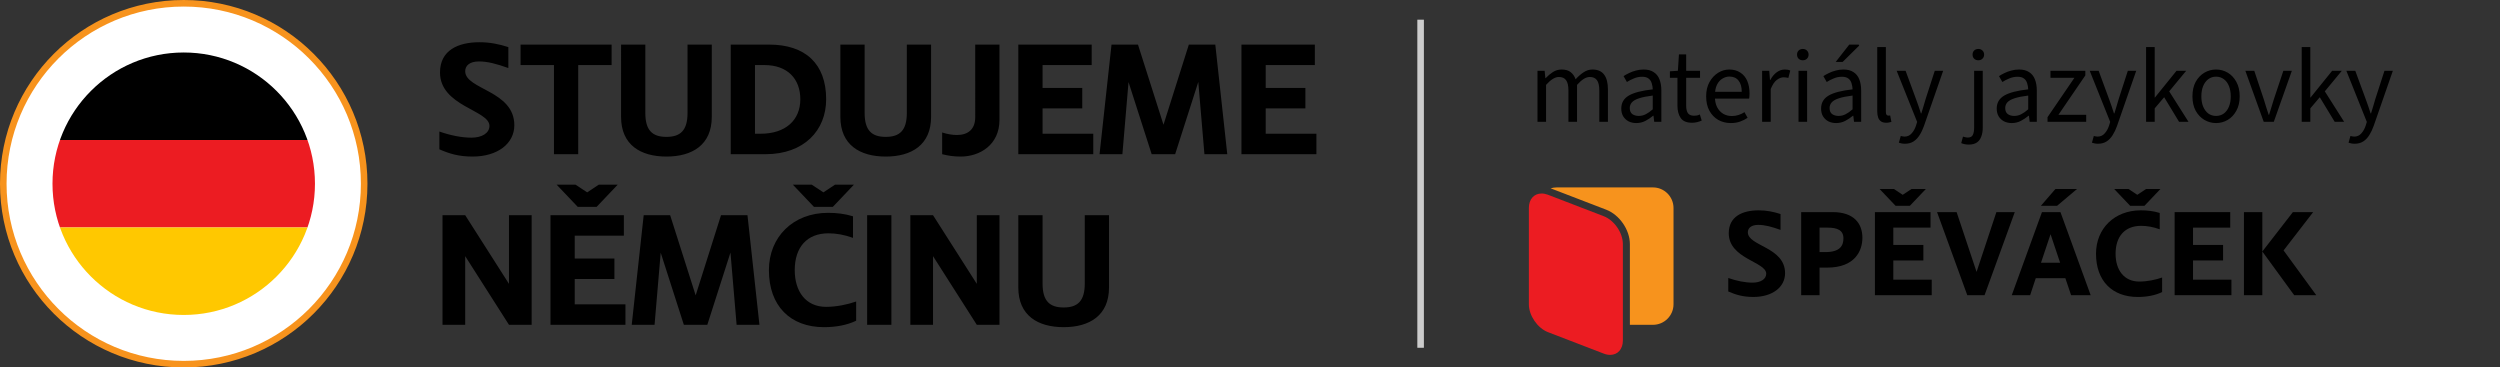 <?xml version="1.0" encoding="utf-8"?>
<!-- Generator: Adobe Illustrator 16.0.3, SVG Export Plug-In . SVG Version: 6.00 Build 0)  -->
<!DOCTYPE svg PUBLIC "-//W3C//DTD SVG 1.1//EN" "http://www.w3.org/Graphics/SVG/1.1/DTD/svg11.dtd">
<svg version="1.1" id="Vrstva_1" xmlns="http://www.w3.org/2000/svg" xmlns:xlink="http://www.w3.org/1999/xlink" x="0px" y="0px"
	 width="381px" height="56px" viewBox="0 0 381 56" enable-background="new 0 0 381 56" xml:space="preserve">
<rect x="0" y="0" width="381" height="56" fill="#333333" stroke="none"/>
<path fill="#FFFFFF" stroke="#F7931D" d="M28,0.5L28,0.5c15.188,0,27.5,12.312,27.5,27.5l0,0c0,15.188-12.312,27.5-27.5,27.5l0,0
	C12.812,55.5,0.5,43.188,0.5,28l0,0C0.5,12.812,12.812,0.5,28,0.5z"/>
<g>
	<g>
		<defs>
			<path id="SVGID_1_" d="M28,8L28,8c11.046,0,20,8.954,20,20l0,0c0,11.046-8.954,20-20,20l0,0C16.954,48,8,39.046,8,28l0,0
				C8,16.954,16.954,8,28,8z"/>
		</defs>
		<clipPath id="SVGID_2_">
			<use xlink:href="#SVGID_1_"  overflow="visible"/>
		</clipPath>
		<g clip-path="url(#SVGID_2_)">
			<path fill="#EC1C22" d="M58,21.333H-2v13.333h60V21.333z"/>
			<path fill="#FFC800" d="M58,34.666H-2V48h60V34.666z"/>
			<path d="M58,8H-2v13.333h60V8z"/>
		</g>
	</g>
</g>
<path d="M66.96,22.756v-2.712c1.704,0.6,3.408,0.936,4.896,0.936c1.56,0,2.736-0.672,2.736-1.8c0-2.4-7.536-2.976-7.536-8.136
	c0-3.384,2.76-4.608,6.024-4.608c1.584,0,2.976,0.288,4.392,0.744v3.192c-1.8-0.648-3.168-1.008-4.488-1.008
	c-1.416,0-2.088,0.648-2.088,1.488c0,2.808,7.488,2.928,7.488,8.232c0,2.808-2.568,4.776-6.36,4.776
	C69.864,23.86,68.448,23.404,66.96,22.756z M88.12,9.916V23.5h-3.696V9.916h-5.088v-3.12h13.872v3.12H88.12z M108.475,6.796v11.016
	c0,4.272-2.976,6.048-6.912,6.048s-6.912-1.776-6.912-6.048V6.796h3.696v10.416c0,2.664,1.08,3.648,3.216,3.648
	s3.216-0.984,3.216-3.648V6.796H108.475z M111.362,6.796h5.856c5.496,0,8.688,2.904,8.688,8.328c0,4.752-3.36,8.376-9.24,8.376
	h-5.304V6.796z M115.058,9.916V20.38h0.864c3.792,0,6.048-2.064,6.048-5.256c0-3.096-1.944-5.208-5.472-5.208H115.058L115.058,9.916
	z M141.897,6.796v11.016c0,4.272-2.976,6.048-6.912,6.048s-6.912-1.776-6.912-6.048V6.796h3.696v10.416
	c0,2.664,1.08,3.648,3.216,3.648c2.136,0,3.216-0.984,3.216-3.648V6.796H141.897z M143.584,23.5v-3.312
	c0.792,0.264,1.584,0.384,2.256,0.384c1.656,0,2.784-0.84,2.784-2.712V6.796h3.696v11.472c0,3.816-3,5.592-5.904,5.592
	C145.36,23.86,144.544,23.74,143.584,23.5z M166.614,20.38v3.12H155.19V6.796h11.184v3.12h-7.488v3.48h6.048v3.12h-6.048v3.864
	H166.614z M175.516,23.5l-3.528-10.992L171.052,23.5h-3.48l1.824-16.704h4.032l3.888,12.216l3.864-12.216h4.032l1.824,16.704h-3.48
	l-0.936-11.016L179.092,23.5H175.516z M200.622,20.38v3.12h-11.424V6.796h11.184v3.12h-7.487v3.48h6.047v3.12h-6.047v3.864H200.622z
	 M70.896,32.796l6.672,10.464V32.796h3.456V49.5h-3.456l-6.672-10.464V49.5H67.44V32.796H70.896z M84.829,28.141h2.88l1.776,1.176
	l1.776-1.176h2.88l-3.216,3.383h-2.88L84.829,28.141z M95.317,46.38v3.12H83.893V32.796h11.184v3.12h-7.488v3.48h6.048v3.119h-6.048
	v3.863L95.317,46.38L95.317,46.38z M104.219,49.5l-3.528-10.992L99.755,49.5h-3.48l1.824-16.704h4.032l3.888,12.216l3.864-12.216
	h4.032l1.824,16.704h-3.48l-0.936-11.016L107.795,49.5H104.219z M129.997,32.964v3.288c-1.32-0.48-2.568-0.695-3.744-0.695
	c-3.264,0-5.136,2.111-5.136,5.615c0,3.24,1.68,5.592,4.776,5.592c1.584,0,3.288-0.359,4.584-0.816v2.93
	c-1.392,0.672-3.096,0.982-4.896,0.982c-5.136,0-8.4-3.238-8.4-8.688c0-5.088,3.72-8.736,9-8.736
	C127.525,32.436,128.749,32.58,129.997,32.964z M120.829,28.141h2.88l1.776,1.176l1.776-1.176h2.88l-3.216,3.383h-2.88
	L120.829,28.141z M135.847,32.796V49.5h-3.696V32.796H135.847z M142.193,32.796l6.672,10.464V32.796h3.456V49.5h-3.456
	l-6.672-10.464V49.5h-3.456V32.796H142.193z M169.014,32.796v11.017c0,4.271-2.976,6.047-6.912,6.047s-6.912-1.774-6.912-6.047
	V32.796h3.696v10.416c0,2.664,1.08,3.647,3.216,3.647c2.136,0,3.216-0.983,3.216-3.647V32.796H169.014z"/>
<line fill="none" stroke="#CCCCCC" x1="216.5" y1="3" x2="216.5" y2="53"/>
<path d="M234.313,18.563v-7.776h1.088l0.111,1.12h0.049c0.34-0.363,0.709-0.672,1.104-0.928c0.403-0.256,0.843-0.384,1.313-0.384
	c0.597,0,1.061,0.133,1.392,0.4c0.341,0.267,0.592,0.629,0.752,1.088c0.405-0.448,0.815-0.805,1.231-1.072
	c0.416-0.277,0.858-0.416,1.328-0.416c0.812,0,1.407,0.261,1.793,0.784c0.383,0.512,0.574,1.264,0.574,2.256v4.928h-1.313v-4.752
	c0-0.736-0.116-1.264-0.353-1.584c-0.235-0.331-0.597-0.496-1.088-0.496c-0.31,0-0.624,0.101-0.944,0.304
	c-0.309,0.192-0.645,0.491-1.008,0.896v5.632h-1.312v-4.752c0-0.736-0.117-1.264-0.353-1.584c-0.234-0.331-0.604-0.496-1.104-0.496
	c-0.589,0-1.237,0.4-1.952,1.2v5.632H234.313z M249.37,18.754c-0.427,0-0.815-0.085-1.168-0.256
	c-0.343-0.181-0.614-0.432-0.815-0.752c-0.203-0.331-0.305-0.731-0.305-1.2c0-0.875,0.384-1.536,1.152-1.984
	c0.768-0.448,1.982-0.763,3.646-0.944c-0.011-0.32-0.063-0.629-0.158-0.928c-0.086-0.299-0.246-0.539-0.48-0.72
	c-0.235-0.182-0.561-0.272-0.977-0.272c-0.447,0-0.869,0.085-1.265,0.256c-0.396,0.16-0.747,0.341-1.058,0.544l-0.512-0.896
	c0.234-0.16,0.512-0.315,0.832-0.464c0.32-0.16,0.666-0.288,1.041-0.384c0.373-0.106,0.769-0.16,1.184-0.16
	c0.63,0,1.142,0.133,1.535,0.4c0.406,0.256,0.699,0.624,0.881,1.104c0.191,0.48,0.287,1.045,0.287,1.696v4.768h-1.088l-0.11-0.928
	h-0.05c-0.373,0.31-0.772,0.576-1.198,0.8C250.318,18.648,249.859,18.754,249.37,18.754z M249.738,17.667
	c0.384,0,0.74-0.085,1.072-0.256c0.34-0.171,0.696-0.421,1.07-0.752v-2.096c-0.875,0.107-1.566,0.245-2.08,0.416
	c-0.502,0.16-0.863,0.363-1.088,0.608c-0.224,0.245-0.336,0.539-0.336,0.88c0,0.427,0.135,0.736,0.398,0.928
	C249.044,17.576,249.363,17.667,249.738,17.667z M257.869,18.707c-0.821,0-1.396-0.24-1.729-0.72
	c-0.33-0.48-0.496-1.104-0.496-1.872v-4.256h-1.151v-0.992l1.216-0.08l0.16-2.496h1.104v2.496h2.112v1.072h-2.112v4.272
	c0,0.469,0.086,0.837,0.256,1.104c0.184,0.267,0.496,0.4,0.944,0.4c0.14,0,0.283-0.01,0.433-0.032c0.149-0.032,0.3-0.085,0.447-0.16
	l0.288,0.928c-0.202,0.096-0.432,0.176-0.688,0.24C258.396,18.674,258.136,18.707,257.869,18.707z M263.761,18.754
	c-0.692,0-1.327-0.16-1.903-0.48c-0.564-0.331-1.014-0.794-1.344-1.392c-0.332-0.608-0.496-1.344-0.496-2.208
	c0-0.843,0.17-1.568,0.512-2.176s0.779-1.077,1.313-1.408s1.1-0.496,1.696-0.496c0.661,0,1.221,0.154,1.68,0.464
	c0.47,0.299,0.821,0.72,1.058,1.264c0.233,0.544,0.352,1.184,0.352,1.92c0,0.139-0.005,0.272-0.016,0.4
	c0,0.128-0.018,0.256-0.049,0.384h-5.601v-1.04h4.479c0-0.747-0.166-1.317-0.496-1.712c-0.319-0.405-0.783-0.608-1.393-0.608
	c-0.352,0-0.699,0.101-1.039,0.304c-0.342,0.192-0.625,0.506-0.849,0.944c-0.213,0.438-0.319,1.019-0.319,1.744
	c0,0.661,0.111,1.216,0.336,1.664c0.234,0.448,0.549,0.789,0.943,1.024c0.395,0.224,0.827,0.336,1.296,0.336
	c0.373,0,0.72-0.053,1.04-0.16c0.331-0.106,0.629-0.25,0.896-0.432l0.479,0.864c-0.341,0.234-0.727,0.427-1.15,0.576
	C264.77,18.68,264.294,18.754,263.761,18.754z M268.546,18.563v-7.776h1.088l0.112,1.408h0.048c0.256-0.491,0.576-0.88,0.96-1.168
	c0.385-0.288,0.801-0.432,1.248-0.432c0.171,0,0.32,0.01,0.448,0.032s0.256,0.064,0.384,0.128l-0.288,1.12
	c-0.116-0.032-0.229-0.053-0.336-0.064c-0.097-0.021-0.224-0.032-0.384-0.032c-0.33,0-0.678,0.133-1.04,0.4
	c-0.353,0.267-0.661,0.73-0.929,1.392v4.992H268.546z M274.093,18.563v-7.776h1.312v7.776H274.093z M274.749,9.187
	c-0.256,0-0.47-0.08-0.64-0.24c-0.16-0.16-0.24-0.368-0.24-0.624c0-0.256,0.08-0.464,0.24-0.624c0.17-0.16,0.384-0.24,0.64-0.24
	s0.464,0.08,0.624,0.24c0.171,0.16,0.256,0.368,0.256,0.624c0,0.256-0.085,0.464-0.256,0.624
	C275.213,9.106,275.005,9.187,274.749,9.187z M279.823,18.754c-0.427,0-0.816-0.085-1.169-0.256
	c-0.342-0.181-0.613-0.432-0.815-0.752c-0.203-0.331-0.304-0.731-0.304-1.2c0-0.875,0.384-1.536,1.152-1.984
	c0.768-0.448,1.982-0.763,3.646-0.944c-0.011-0.32-0.063-0.629-0.16-0.928c-0.086-0.299-0.244-0.539-0.479-0.72
	c-0.235-0.182-0.562-0.272-0.978-0.272c-0.446,0-0.868,0.085-1.264,0.256c-0.396,0.16-0.747,0.341-1.058,0.544l-0.512-0.896
	c0.234-0.16,0.512-0.315,0.832-0.464c0.32-0.16,0.666-0.288,1.04-0.384c0.373-0.106,0.769-0.16,1.185-0.16
	c0.629,0,1.142,0.133,1.535,0.4c0.405,0.256,0.698,0.624,0.881,1.104c0.191,0.48,0.287,1.045,0.287,1.696v4.768h-1.088l-0.111-0.928
	h-0.049c-0.373,0.31-0.772,0.576-1.198,0.8C280.771,18.648,280.313,18.754,279.823,18.754z M280.191,17.667
	c0.384,0,0.74-0.085,1.072-0.256c0.34-0.171,0.696-0.421,1.07-0.752v-2.096c-0.875,0.107-1.566,0.245-2.08,0.416
	c-0.502,0.16-0.863,0.363-1.088,0.608s-0.336,0.539-0.336,0.88c0,0.427,0.133,0.736,0.398,0.928
	C279.497,17.576,279.816,17.667,280.191,17.667z M279.759,9.442l2.064-2.64h1.44l0.078,0.144l-2.527,2.496H279.759z M287.484,18.707
	c-0.33,0-0.596-0.064-0.799-0.192c-0.203-0.139-0.354-0.336-0.449-0.592c-0.096-0.267-0.145-0.586-0.145-0.96V7.17h1.313v9.888
	c0,0.213,0.039,0.363,0.113,0.448c0.073,0.075,0.166,0.112,0.271,0.112c0.043,0,0.08,0,0.11,0c0.043-0.011,0.098-0.021,0.16-0.032
	l0.192,0.992c-0.097,0.032-0.208,0.059-0.336,0.08C287.8,18.69,287.656,18.707,287.484,18.707z M290.299,21.907
	c-0.17,0-0.336-0.016-0.496-0.048c-0.148-0.032-0.287-0.069-0.416-0.112l0.288-1.024c0.097,0.032,0.192,0.053,0.288,0.064
	c0.096,0.021,0.188,0.032,0.271,0.032c0.449,0,0.812-0.16,1.089-0.48c0.288-0.309,0.512-0.704,0.672-1.184l0.176-0.576l-3.12-7.792
	h1.36l1.584,4.304c0.128,0.331,0.256,0.688,0.384,1.072c0.128,0.384,0.251,0.757,0.368,1.12h0.063
	c0.119-0.363,0.229-0.731,0.336-1.104c0.119-0.384,0.225-0.747,0.319-1.088l1.394-4.304h1.279l-2.929,8.416
	c-0.183,0.512-0.399,0.971-0.655,1.376c-0.257,0.416-0.564,0.741-0.929,0.976C291.266,21.789,290.822,21.907,290.299,21.907z
	 M300.043,22.035c-0.225,0-0.438-0.021-0.641-0.064c-0.201-0.043-0.373-0.096-0.512-0.16l0.271-0.992
	c0.096,0.032,0.214,0.064,0.354,0.096c0.127,0.032,0.256,0.048,0.383,0.048c0.385,0,0.641-0.139,0.769-0.416
	c0.128-0.267,0.192-0.64,0.192-1.12v-8.64h1.312v8.656c0,0.523-0.073,0.976-0.224,1.36c-0.139,0.395-0.362,0.699-0.672,0.912
	C300.965,21.928,300.555,22.035,300.043,22.035z M301.499,9.187c-0.256,0-0.47-0.08-0.64-0.24c-0.16-0.16-0.24-0.368-0.24-0.624
	c0-0.256,0.08-0.464,0.24-0.624c0.17-0.16,0.384-0.24,0.64-0.24s0.464,0.08,0.624,0.24c0.171,0.16,0.256,0.368,0.256,0.624
	c0,0.256-0.085,0.464-0.256,0.624C301.963,9.106,301.755,9.187,301.499,9.187z M306.588,18.754c-0.426,0-0.816-0.085-1.168-0.256
	c-0.341-0.181-0.613-0.432-0.816-0.752c-0.201-0.331-0.304-0.731-0.304-1.2c0-0.875,0.384-1.536,1.152-1.984
	s1.983-0.763,3.647-0.944c-0.011-0.32-0.063-0.629-0.16-0.928c-0.084-0.299-0.244-0.539-0.479-0.72
	c-0.233-0.182-0.56-0.272-0.976-0.272c-0.448,0-0.869,0.085-1.264,0.256c-0.396,0.16-0.746,0.341-1.058,0.544l-0.513-0.896
	c0.234-0.16,0.513-0.315,0.832-0.464c0.32-0.16,0.666-0.288,1.039-0.384c0.375-0.106,0.77-0.16,1.186-0.16
	c0.63,0,1.143,0.133,1.536,0.4c0.405,0.256,0.698,0.624,0.88,1.104c0.191,0.48,0.288,1.045,0.288,1.696v4.768h-1.088l-0.112-0.928
	h-0.048c-0.373,0.31-0.772,0.576-1.2,0.8C307.538,18.648,307.079,18.754,306.588,18.754z M306.956,17.667
	c0.384,0,0.742-0.085,1.071-0.256c0.343-0.171,0.699-0.421,1.072-0.752v-2.096c-0.873,0.107-1.567,0.245-2.08,0.416
	c-0.5,0.16-0.863,0.363-1.088,0.608s-0.336,0.539-0.336,0.88c0,0.427,0.135,0.736,0.399,0.928
	C306.264,17.576,306.583,17.667,306.956,17.667z M312.043,18.563v-0.704l4.096-6h-3.646v-1.072h5.313v0.704l-4.097,6h4.226v1.072
	H312.043z M319.721,21.907c-0.17,0-0.336-0.016-0.496-0.048c-0.147-0.032-0.287-0.069-0.416-0.112l0.289-1.024
	c0.096,0.032,0.191,0.053,0.287,0.064c0.096,0.021,0.188,0.032,0.272,0.032c0.448,0,0.811-0.16,1.088-0.48
	c0.288-0.309,0.512-0.704,0.672-1.184l0.176-0.576l-3.12-7.792h1.36l1.584,4.304c0.128,0.331,0.256,0.688,0.384,1.072
	c0.129,0.384,0.252,0.757,0.368,1.12h0.063c0.119-0.363,0.229-0.731,0.336-1.104c0.119-0.384,0.225-0.747,0.32-1.088l1.393-4.304
	h1.279l-2.929,8.416c-0.181,0.512-0.399,0.971-0.655,1.376c-0.256,0.416-0.564,0.741-0.929,0.976
	C320.688,21.789,320.244,21.907,319.721,21.907z M327.063,18.563V7.17h1.313v7.696h0.032l3.296-4.08h1.472l-2.592,3.136l2.942,4.64
	h-1.438l-2.271-3.744l-1.44,1.696v2.048L327.063,18.563L327.063,18.563z M337.727,18.754c-0.629,0-1.222-0.16-1.774-0.48
	c-0.544-0.32-0.987-0.784-1.328-1.392c-0.331-0.608-0.496-1.338-0.496-2.192c0-0.875,0.165-1.616,0.496-2.224
	c0.341-0.608,0.784-1.072,1.328-1.392c0.554-0.32,1.146-0.48,1.774-0.48c0.642,0,1.232,0.16,1.776,0.48
	c0.544,0.32,0.981,0.784,1.312,1.392c0.343,0.608,0.514,1.35,0.514,2.224c0,0.854-0.171,1.584-0.514,2.192
	c-0.33,0.608-0.768,1.072-1.312,1.392C338.959,18.595,338.367,18.754,337.727,18.754z M337.727,17.667
	c0.448,0,0.842-0.123,1.186-0.368c0.341-0.256,0.604-0.608,0.783-1.056c0.182-0.448,0.271-0.965,0.271-1.552
	c0-0.597-0.091-1.12-0.271-1.568c-0.182-0.459-0.442-0.811-0.783-1.056c-0.344-0.256-0.736-0.384-1.186-0.384
	c-0.447,0-0.843,0.128-1.184,0.384c-0.331,0.246-0.592,0.597-0.784,1.056c-0.182,0.448-0.272,0.971-0.272,1.568
	c0,0.587,0.092,1.104,0.272,1.552c0.192,0.448,0.453,0.8,0.784,1.056C336.884,17.544,337.279,17.667,337.727,17.667z
	 M344.992,18.563l-2.801-7.776h1.359l1.473,4.416c0.117,0.373,0.234,0.757,0.353,1.152c0.128,0.384,0.251,0.763,0.368,1.136h0.064
	c0.105-0.374,0.224-0.752,0.352-1.136c0.128-0.395,0.244-0.779,0.352-1.152l1.473-4.416h1.295l-2.752,7.776H344.992z
	 M350.781,18.563V7.17h1.312v7.696h0.032l3.296-4.08h1.472l-2.592,3.136l2.944,4.64h-1.44l-2.271-3.744l-1.44,1.696v2.048
	L350.781,18.563L350.781,18.563z M358.831,21.907c-0.171,0-0.336-0.016-0.496-0.048c-0.149-0.032-0.288-0.069-0.416-0.112
	l0.288-1.024c0.096,0.032,0.191,0.053,0.288,0.064c0.096,0.021,0.187,0.032,0.272,0.032c0.446,0,0.81-0.16,1.088-0.48
	c0.287-0.309,0.512-0.704,0.672-1.184l0.176-0.576l-3.12-7.792h1.36l1.584,4.304c0.127,0.331,0.256,0.688,0.384,1.072
	c0.128,0.384,0.25,0.757,0.368,1.12h0.063c0.117-0.363,0.229-0.731,0.338-1.104c0.115-0.384,0.223-0.747,0.318-1.088l1.393-4.304
	h1.279l-2.928,8.416c-0.184,0.512-0.4,0.971-0.656,1.376c-0.256,0.416-0.564,0.741-0.928,0.976
	C359.796,21.789,359.354,21.907,358.831,21.907z"/>
<g>
	<g>
		<path fill="#EC1C22" d="M233,46.376c0,1.718,1.313,3.628,2.916,4.245l8.494,3.268c0.344,0.133,0.672,0.194,0.979,0.194
			c1.127,0,1.938-0.847,1.938-2.196V37.197c0-1.719-1.313-3.629-2.916-4.246l-8.494-3.268c-0.344-0.131-0.673-0.193-0.979-0.193
			c-1.127,0-1.938,0.846-1.938,2.195V46.376z"/>
		<path fill="#F7931D" d="M251.917,28.563h-14.69c-0.315,0-0.621,0.049-0.91,0.138l8.478,3.26c2.017,0.774,3.599,3.076,3.599,5.237
			V49.5h3.525c1.719,0,3.125-1.406,3.125-3.124V31.688C255.041,29.969,253.634,28.563,251.917,28.563z"/>
		<path d="M263.389,42.365c1.291,0.455,2.582,0.709,3.711,0.709c1.183,0,2.072-0.508,2.072-1.363c0-1.818-5.71-2.255-5.71-6.165
			c0-2.563,2.091-3.491,4.563-3.491c1.201,0,2.256,0.217,3.328,0.563v2.419c-1.363-0.491-2.4-0.765-3.4-0.765
			c-1.073,0-1.582,0.492-1.582,1.129c0,2.127,5.674,2.219,5.674,6.238c0,2.127-1.945,3.617-4.818,3.617
			c-1.638,0-2.711-0.345-3.838-0.836V42.365z"/>
		<path d="M277.3,44.984h-2.801V32.326h4.819c3.164,0,4.511,1.691,4.511,3.91c0,1.982-1.128,4.547-5.365,4.547H277.3V44.984z
			 M278.173,38.419c2.255,0,2.765-0.981,2.765-2.092c0-1.236-0.91-1.636-2.4-1.636H277.3v3.728H278.173z"/>
		<path d="M294.395,44.984h-8.658V32.326h8.477v2.365h-5.674v2.637h4.582v2.363h-4.582v2.93h5.855V44.984z M288.628,28.799
			l1.347,0.891l1.346-0.891h2.183l-2.437,2.563h-2.184l-2.438-2.563H288.628z"/>
		<path d="M301.23,41.438l3.019-9.11h2.801l-4.602,12.657h-2.636l-4.604-12.657h2.982L301.23,41.438z"/>
		<path d="M310.249,42.4l-0.854,2.584h-2.801l4.602-12.658h2.818l4.604,12.658h-2.983l-0.873-2.584H310.249z M311.031,31.363
			l2.219-2.564h3.291l-3.037,2.563L311.031,31.363z M313.96,40.037l-1.456-4.346l-1.455,4.346H313.96z"/>
		<path d="M329.143,34.945c-1-0.363-1.944-0.527-2.836-0.527c-2.474,0-3.893,1.602-3.893,4.256c0,2.455,1.273,4.236,3.619,4.236
			c1.199,0,2.492-0.271,3.474-0.617v2.219c-1.055,0.508-2.346,0.746-3.71,0.746c-3.893,0-6.365-2.455-6.365-6.584
			c0-3.855,2.818-6.619,6.82-6.619c1.018,0,1.945,0.108,2.891,0.399V34.945z M324.379,28.799l1.346,0.891l1.346-0.891h2.183
			l-2.438,2.563h-2.182l-2.438-2.563H324.379z"/>
		<path d="M340.07,44.984h-8.656V32.326h8.475v2.365h-5.674v2.637h4.583v2.363h-4.583v2.93h5.855V44.984z"/>
		<path d="M344.779,38.328l4.656-6.002h3.092l-4.51,5.838l4.981,6.82h-3.365L344.779,38.328v6.656h-2.801V32.326h2.801V38.328z"/>
	</g>
</g>
</svg>
